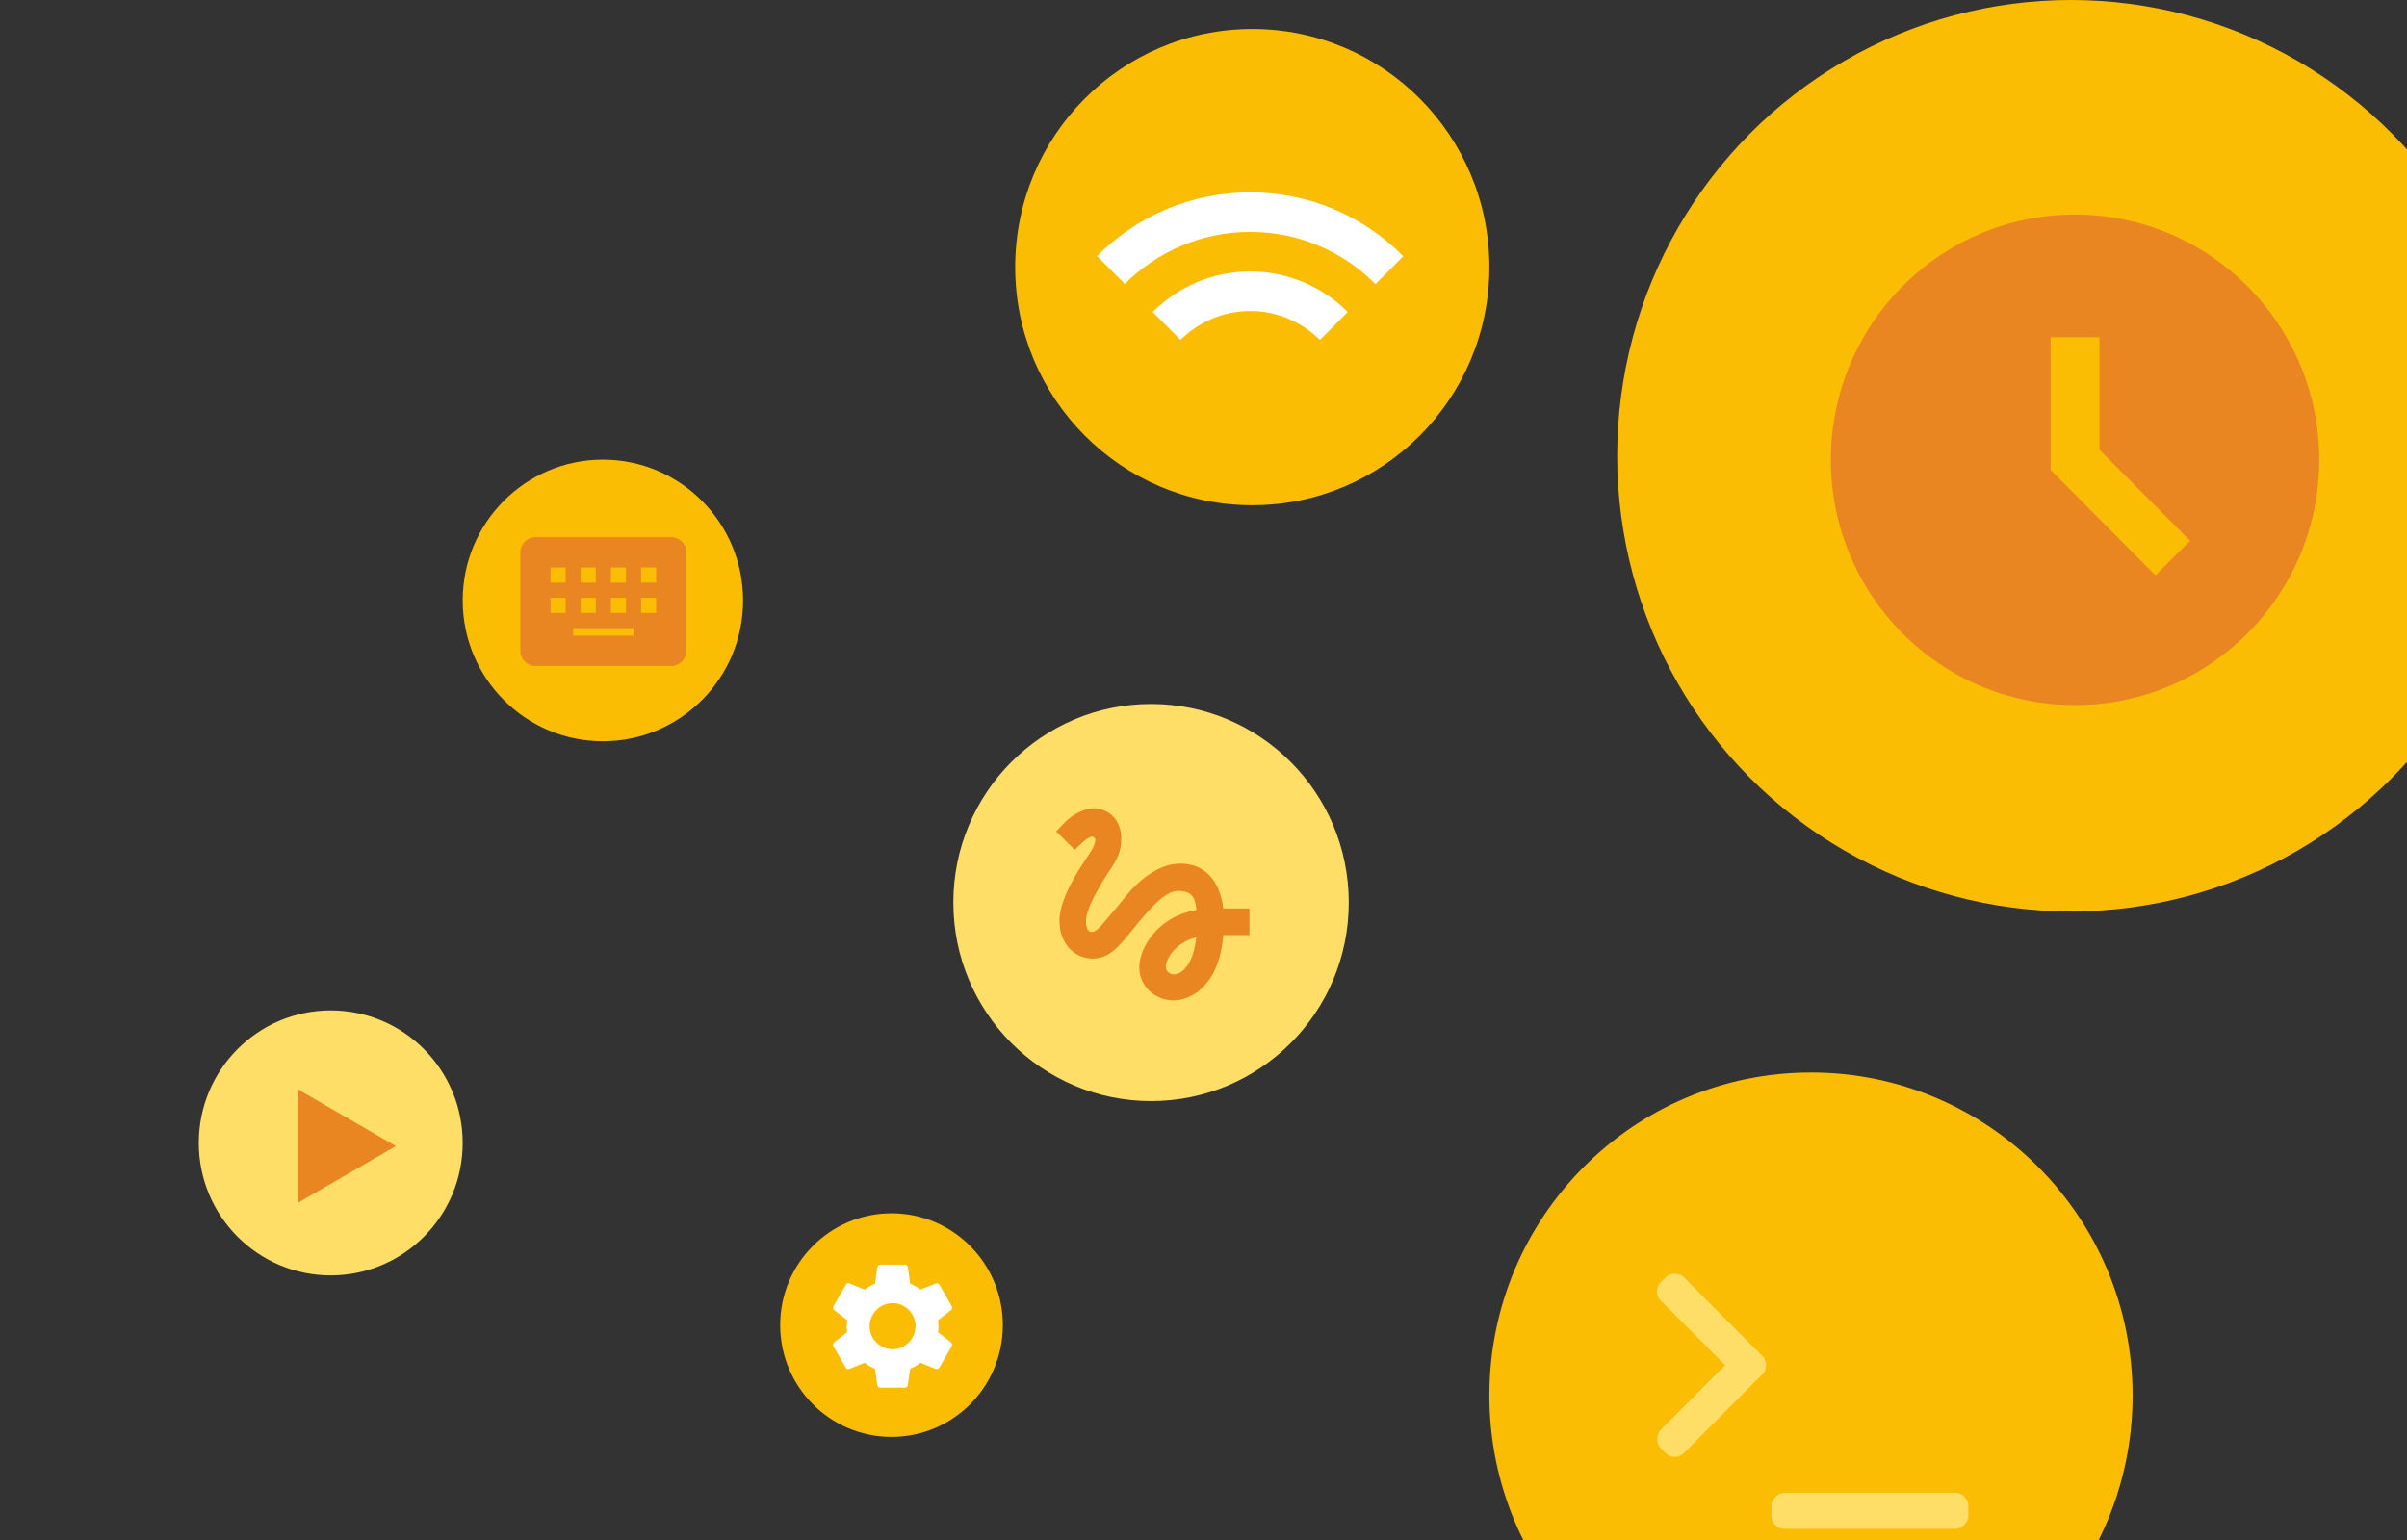 <?xml version="1.0" encoding="utf-8"?>
<svg xmlns="http://www.w3.org/2000/svg" fill="none" viewBox="0 0 375 240" height="240" width="375">
<rect x="0" y="0" width="375" height="240" fill="#333333" stroke="none"/>
<g clip-path="url(#clip0_1380_2872)">
<ellipse fill="#FBBD03" transform="rotate(90 138.894 206.51)" ry="17.345" rx="17.424" cy="206.51" cx="138.894"/>
<path fill="white" d="M146.153 207.617C146.193 207.317 146.213 207.008 146.213 206.678C146.213 206.359 146.193 206.039 146.143 205.74L148.161 204.163C148.339 204.023 148.389 203.753 148.28 203.554L146.372 200.24C146.253 200.02 146.004 199.95 145.786 200.02L143.411 200.978C142.914 200.599 142.388 200.28 141.801 200.04L141.444 197.505C141.404 197.265 141.205 197.095 140.967 197.095H137.151C136.913 197.095 136.724 197.265 136.684 197.505L136.326 200.04C135.74 200.28 135.204 200.609 134.717 200.978L132.342 200.02C132.123 199.94 131.875 200.02 131.756 200.24L129.858 203.554C129.739 203.763 129.778 204.023 129.977 204.163L131.994 205.74C131.944 206.039 131.905 206.369 131.905 206.678C131.905 206.988 131.925 207.317 131.974 207.617L129.957 209.194C129.778 209.333 129.729 209.603 129.838 209.803L131.746 213.117C131.865 213.336 132.113 213.406 132.332 213.336L134.707 212.378C135.204 212.757 135.73 213.077 136.316 213.316L136.674 215.852C136.724 216.091 136.913 216.261 137.151 216.261H140.967C141.205 216.261 141.404 216.091 141.434 215.852L141.791 213.316C142.378 213.077 142.914 212.757 143.401 212.378L145.776 213.336C145.994 213.416 146.243 213.336 146.362 213.117L148.27 209.803C148.389 209.583 148.339 209.333 148.151 209.194L146.153 207.617ZM139.059 210.272C137.091 210.272 135.482 208.655 135.482 206.678C135.482 204.702 137.091 203.085 139.059 203.085C141.026 203.085 142.636 204.702 142.636 206.678C142.636 208.655 141.026 210.272 139.059 210.272Z"/>
<ellipse fill="#FBBD03" transform="rotate(90 93.927 93.575)" ry="21.841" rx="21.942" cy="93.575" cx="93.927"/>
<path fill="#E98622" d="M104.579 83.717H83.421C82.128 83.717 81.07 84.78 81.07 86.079V101.429C81.07 102.728 82.128 103.791 83.421 103.791H104.579C105.871 103.791 106.929 102.728 106.929 101.429V86.079C106.929 84.78 105.871 83.717 104.579 83.717ZM88.123 93.164V95.525H85.772V93.164H88.123ZM85.772 90.802V88.44H88.123V90.802H85.772ZM92.824 93.164V95.525H90.474V93.164H92.824ZM90.474 90.802V88.44H92.824V90.802H90.474ZM98.701 97.887V99.068H89.298V97.887H98.701ZM97.526 93.164V95.525H95.175V93.164H97.526ZM95.175 90.802V88.44H97.526V90.802H95.175ZM99.877 95.525V93.164H102.228V95.525H99.877ZM102.228 90.802H99.877V88.44H102.228V90.802Z"/>
<ellipse fill="#FFDE68" transform="rotate(90 179.33 140.652)" ry="30.802" rx="30.943" cy="140.652" cx="179.33"/>
<path fill="#E98622" d="M167.458 132.44C168.619 131.257 169.779 130.192 170.293 130.408C171.122 130.741 170.293 132.123 169.795 132.939C169.381 133.639 165.055 139.417 165.055 143.447C165.055 145.579 165.85 147.344 167.276 148.409C168.519 149.342 170.16 149.625 171.652 149.175C173.426 148.659 174.884 146.844 176.724 144.563C178.73 142.082 181.415 138.834 183.488 138.834C186.189 138.834 186.223 140.516 186.405 141.815C180.139 142.881 177.487 147.927 177.487 150.757C177.487 153.588 179.874 155.903 182.808 155.903C185.51 155.903 189.919 153.688 190.582 145.745H194.66V141.582H190.566C190.317 138.834 188.759 134.588 183.885 134.588C180.156 134.588 176.956 137.769 175.697 139.317C174.735 140.533 172.282 143.447 171.901 143.847C171.486 144.346 170.773 145.245 170.061 145.245C169.315 145.245 168.867 143.863 169.464 142.048C170.044 140.233 171.785 137.286 172.531 136.187C173.824 134.288 174.685 132.989 174.685 130.725C174.685 127.111 171.967 125.962 170.525 125.962C168.337 125.962 166.43 127.627 166.016 128.043C165.419 128.643 164.922 129.143 164.557 129.592L167.458 132.44ZM182.858 151.857C182.344 151.857 181.631 151.424 181.631 150.658C181.631 149.658 182.841 146.994 186.388 146.061C185.891 150.541 184.018 151.857 182.858 151.857Z"/>
<ellipse fill="#FBBD03" ry="71.021" rx="70.696" cy="71.021" cx="322.65"/>
<path fill="#E98622" d="M323.249 33.44C302.247 33.44 285.241 50.563 285.241 71.661C285.241 92.759 302.247 109.881 323.249 109.881C344.288 109.881 361.332 92.759 361.332 71.661C361.332 50.563 344.288 33.44 323.249 33.44ZM335.804 89.663L319.482 73.228V52.55H327.091V70.094L341.206 84.274L335.804 89.663Z"/>
<ellipse fill="#FFDE68" transform="rotate(90 51.528 178.114)" ry="20.556" rx="20.651" cy="178.114" cx="51.528"/>
<path fill="#E98622" d="M61.671 178.609L46.425 187.452L46.425 169.767L61.671 178.609Z"/>
<ellipse fill="#FBBD03" transform="rotate(90 195.101 41.624)" ry="36.937" rx="37.107" cy="41.624" cx="195.101"/>
<path fill="white" d="M179.594 48.625L183.92 52.971C186.712 50.197 190.547 48.471 194.781 48.471C199.015 48.471 202.85 50.197 205.641 52.971L209.967 48.625C206.071 44.711 200.702 42.307 194.781 42.307C188.859 42.307 183.49 44.711 179.594 48.625ZM194.781 29.978C185.454 29.978 177.017 33.769 170.911 39.903L175.237 44.248C180.238 39.255 187.141 36.142 194.781 36.142C202.42 36.142 209.323 39.255 214.293 44.279L218.619 39.933C212.545 33.769 204.107 29.978 194.781 29.978Z"/>
<ellipse fill="#FBBD03" transform="rotate(90 282.144 217.481)" ry="50.106" rx="50.337" cy="217.481" cx="282.144"/>
<rect fill="#FFDE68" transform="rotate(-90 275.983 238.256)" rx="2" height="30.669" width="5.602" y="238.256" x="275.983"/>
<rect fill="#FFDE68" transform="matrix(-0.705 -0.709 0.705 -0.709 260.924 227.884)" rx="2" height="21.349" width="5.112"/>
<rect fill="#FFDE68" transform="matrix(0.705 -0.709 0.705 0.709 257.318 201.246)" rx="2" height="21.349" width="5.112"/>
</g>
<defs>
<clipPath id="clip0_1380_2872">
<rect fill="white" height="240" width="375"/>
</clipPath>
</defs>
</svg>